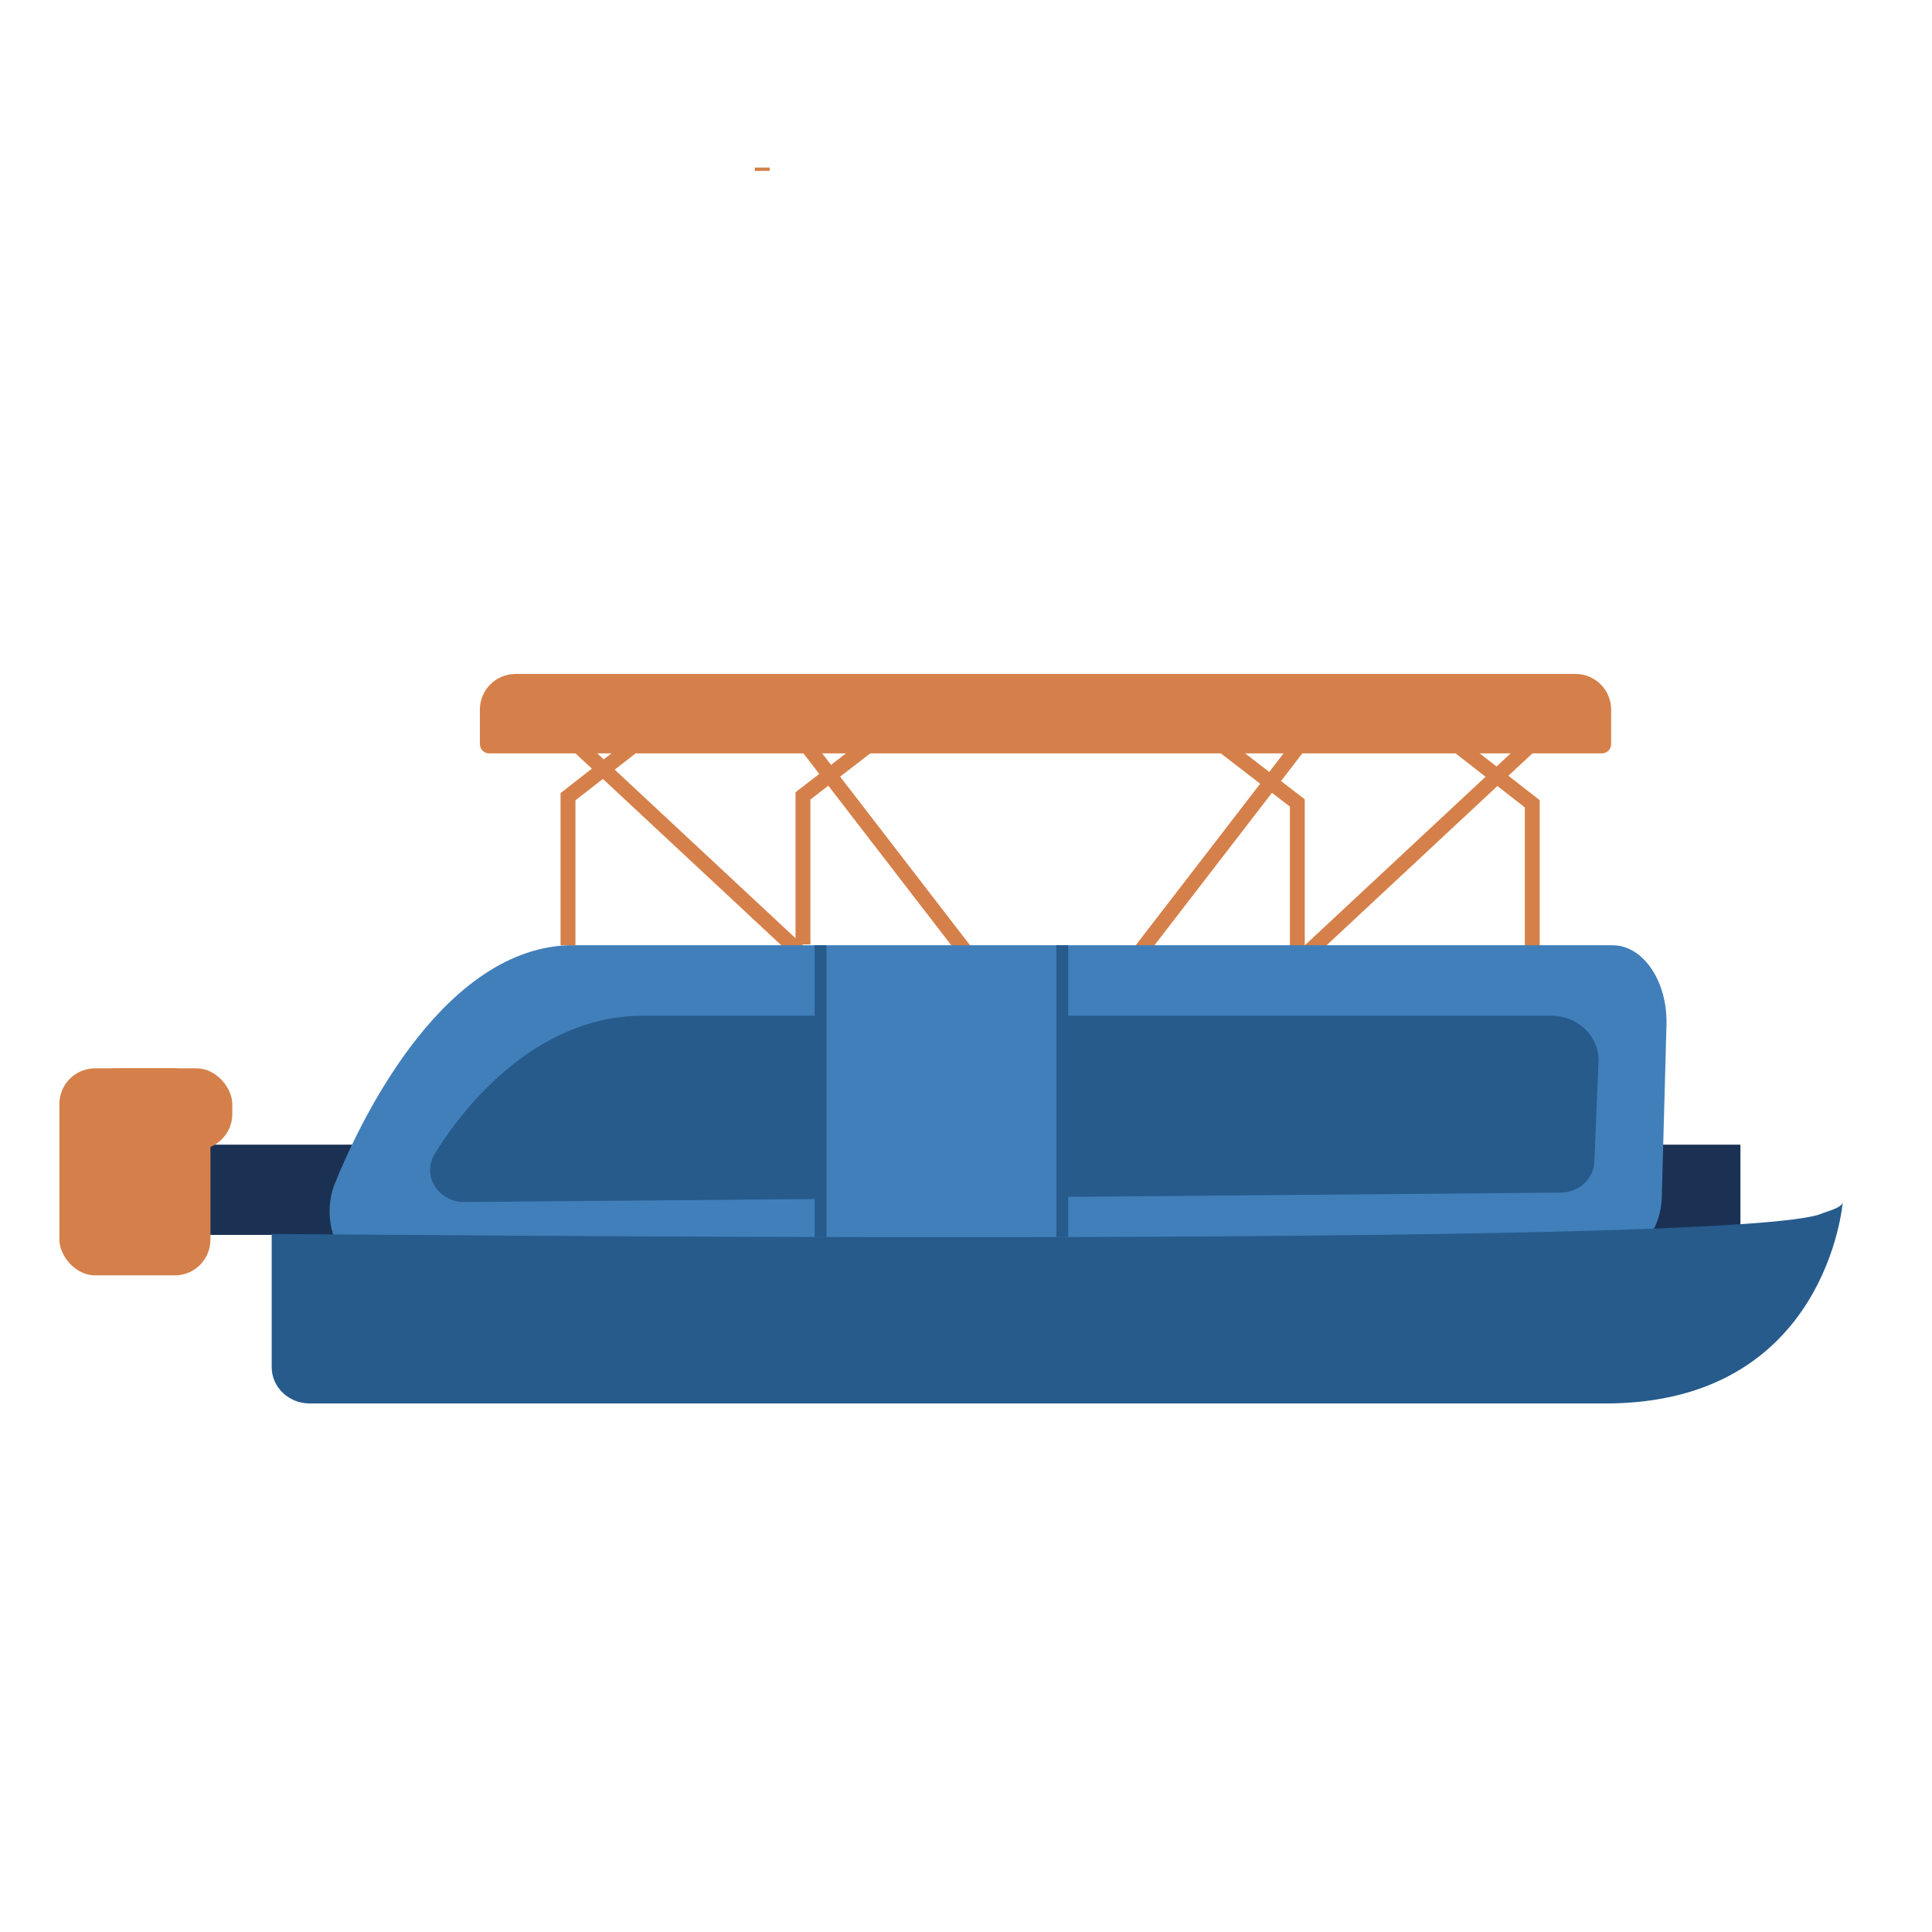 <?xml version="1.0" encoding="UTF-8"?>
<svg id="Layer_1" xmlns="http://www.w3.org/2000/svg" version="1.1" viewBox="0 0 650 650">
  <!-- Generator: Adobe Illustrator 29.2.1, SVG Export Plug-In . SVG Version: 2.1.0 Build 116)  -->
  <defs>
    <style>
      .st0 {
        stroke: #d5804a;
        stroke-width: 5px;
      }

      .st0, .st1 {
        fill: none;
        stroke-miterlimit: 10;
      }

      .st2 {
        fill: #d5804a;
      }

      .st3 {
        fill: #265b8c;
      }

      .st4 {
        fill: #1b3153;
      }

      .st1 {
        stroke: #265b8c;
        stroke-width: 4px;
      }

      .st5 {
        fill: #417fba;
      }
    </style>
  </defs>
  <line class="st0" x1="256.45" y1="56.37" x2="256.45" y2="57.5"/>
  <g>
    <line class="st0" x1="515.81" y1="249.82" x2="429.21" y2="330.57"/>
    <line class="st0" x1="370.06" y1="337.74" x2="442.33" y2="243.95"/>
    <polyline class="st0" points="515.51 320.4 515.51 270.43 487.29 248.4"/>
    <polyline class="st0" points="436.47 320.12 436.47 270.15 408.25 248.4"/>
    <line class="st0" x1="190.81" y1="247.43" x2="277.41" y2="328.18"/>
    <line class="st0" x1="336.56" y1="335.36" x2="264.29" y2="241.56"/>
    <path class="st2" d="M41.72,396.75h14.68c1.31,0,2.56-1.15,2.5-2.5s-1.1-2.5-2.5-2.5h-14.68c-1.31,0-2.56,1.15-2.5,2.5s1.1,2.5,2.5,2.5h0Z"/>
    <rect class="st4" x="56.41" y="385.11" width="529.13" height="30.36"/>
    <path class="st5" d="M110.9,407.54c0-3.21.58-6.37,1.69-9.16,6.88-17.19,34.5-78.59,78.51-80.36h351.45c10.29,0,18.52,12.16,18.12,26.78l-1.58,58.01c-.27,9.94-5.98,17.82-12.97,17.91l-422.01,5.45c-7.28.09-13.22-8.27-13.22-18.63h0Z"/>
    <path class="st3" d="M91.42,415.15c0-.2,494.81,5.34,521.64-6.92,1.34-.61,6.77-1.88,6.92-3.81,0,0-5.32,67.76-79.82,67.76H104.21c-7.07,0-12.8-5.47-12.8-12.22v-44.81Z"/>
    <path class="st3" d="M144.72,393.62c0-1.86.5-3.69,1.48-5.31,6.01-9.96,30.15-45.55,68.61-46.58h307.15c8.99,0,16.18,7.05,15.83,15.52l-1.38,33.62c-.24,5.76-5.23,10.33-11.34,10.38l-368.82,3.16c-6.36.05-11.55-4.8-11.55-10.8h0Z"/>
    <rect class="st5" x="277.41" y="328.18" width="78.06" height="80.05"/>
    <line class="st1" x1="276.08" y1="318.02" x2="276.08" y2="416.2"/>
    <line class="st1" x1="357.39" y1="318.02" x2="357.39" y2="416.15"/>
    <rect class="st2" x="19.98" y="359.43" width="50.82" height="69.66" rx="12" ry="12"/>
    <rect class="st2" x="27.33" y="359.43" width="50.82" height="27.39" rx="12" ry="12"/>
    <path class="st2" d="M173.44,226.73h356.61c6.62,0,12,5.38,12,12v11.62c0,1.72-1.4,3.12-3.12,3.12H164.58c-1.73,0-3.13-1.4-3.13-3.13v-11.6c0-6.62,5.38-12,12-12Z"/>
    <polyline class="st0" points="191.1 318.02 191.1 268.04 219.32 246.02"/>
    <polyline class="st0" points="270.15 317.74 270.15 267.76 298.37 246.02"/>
  </g>
</svg>